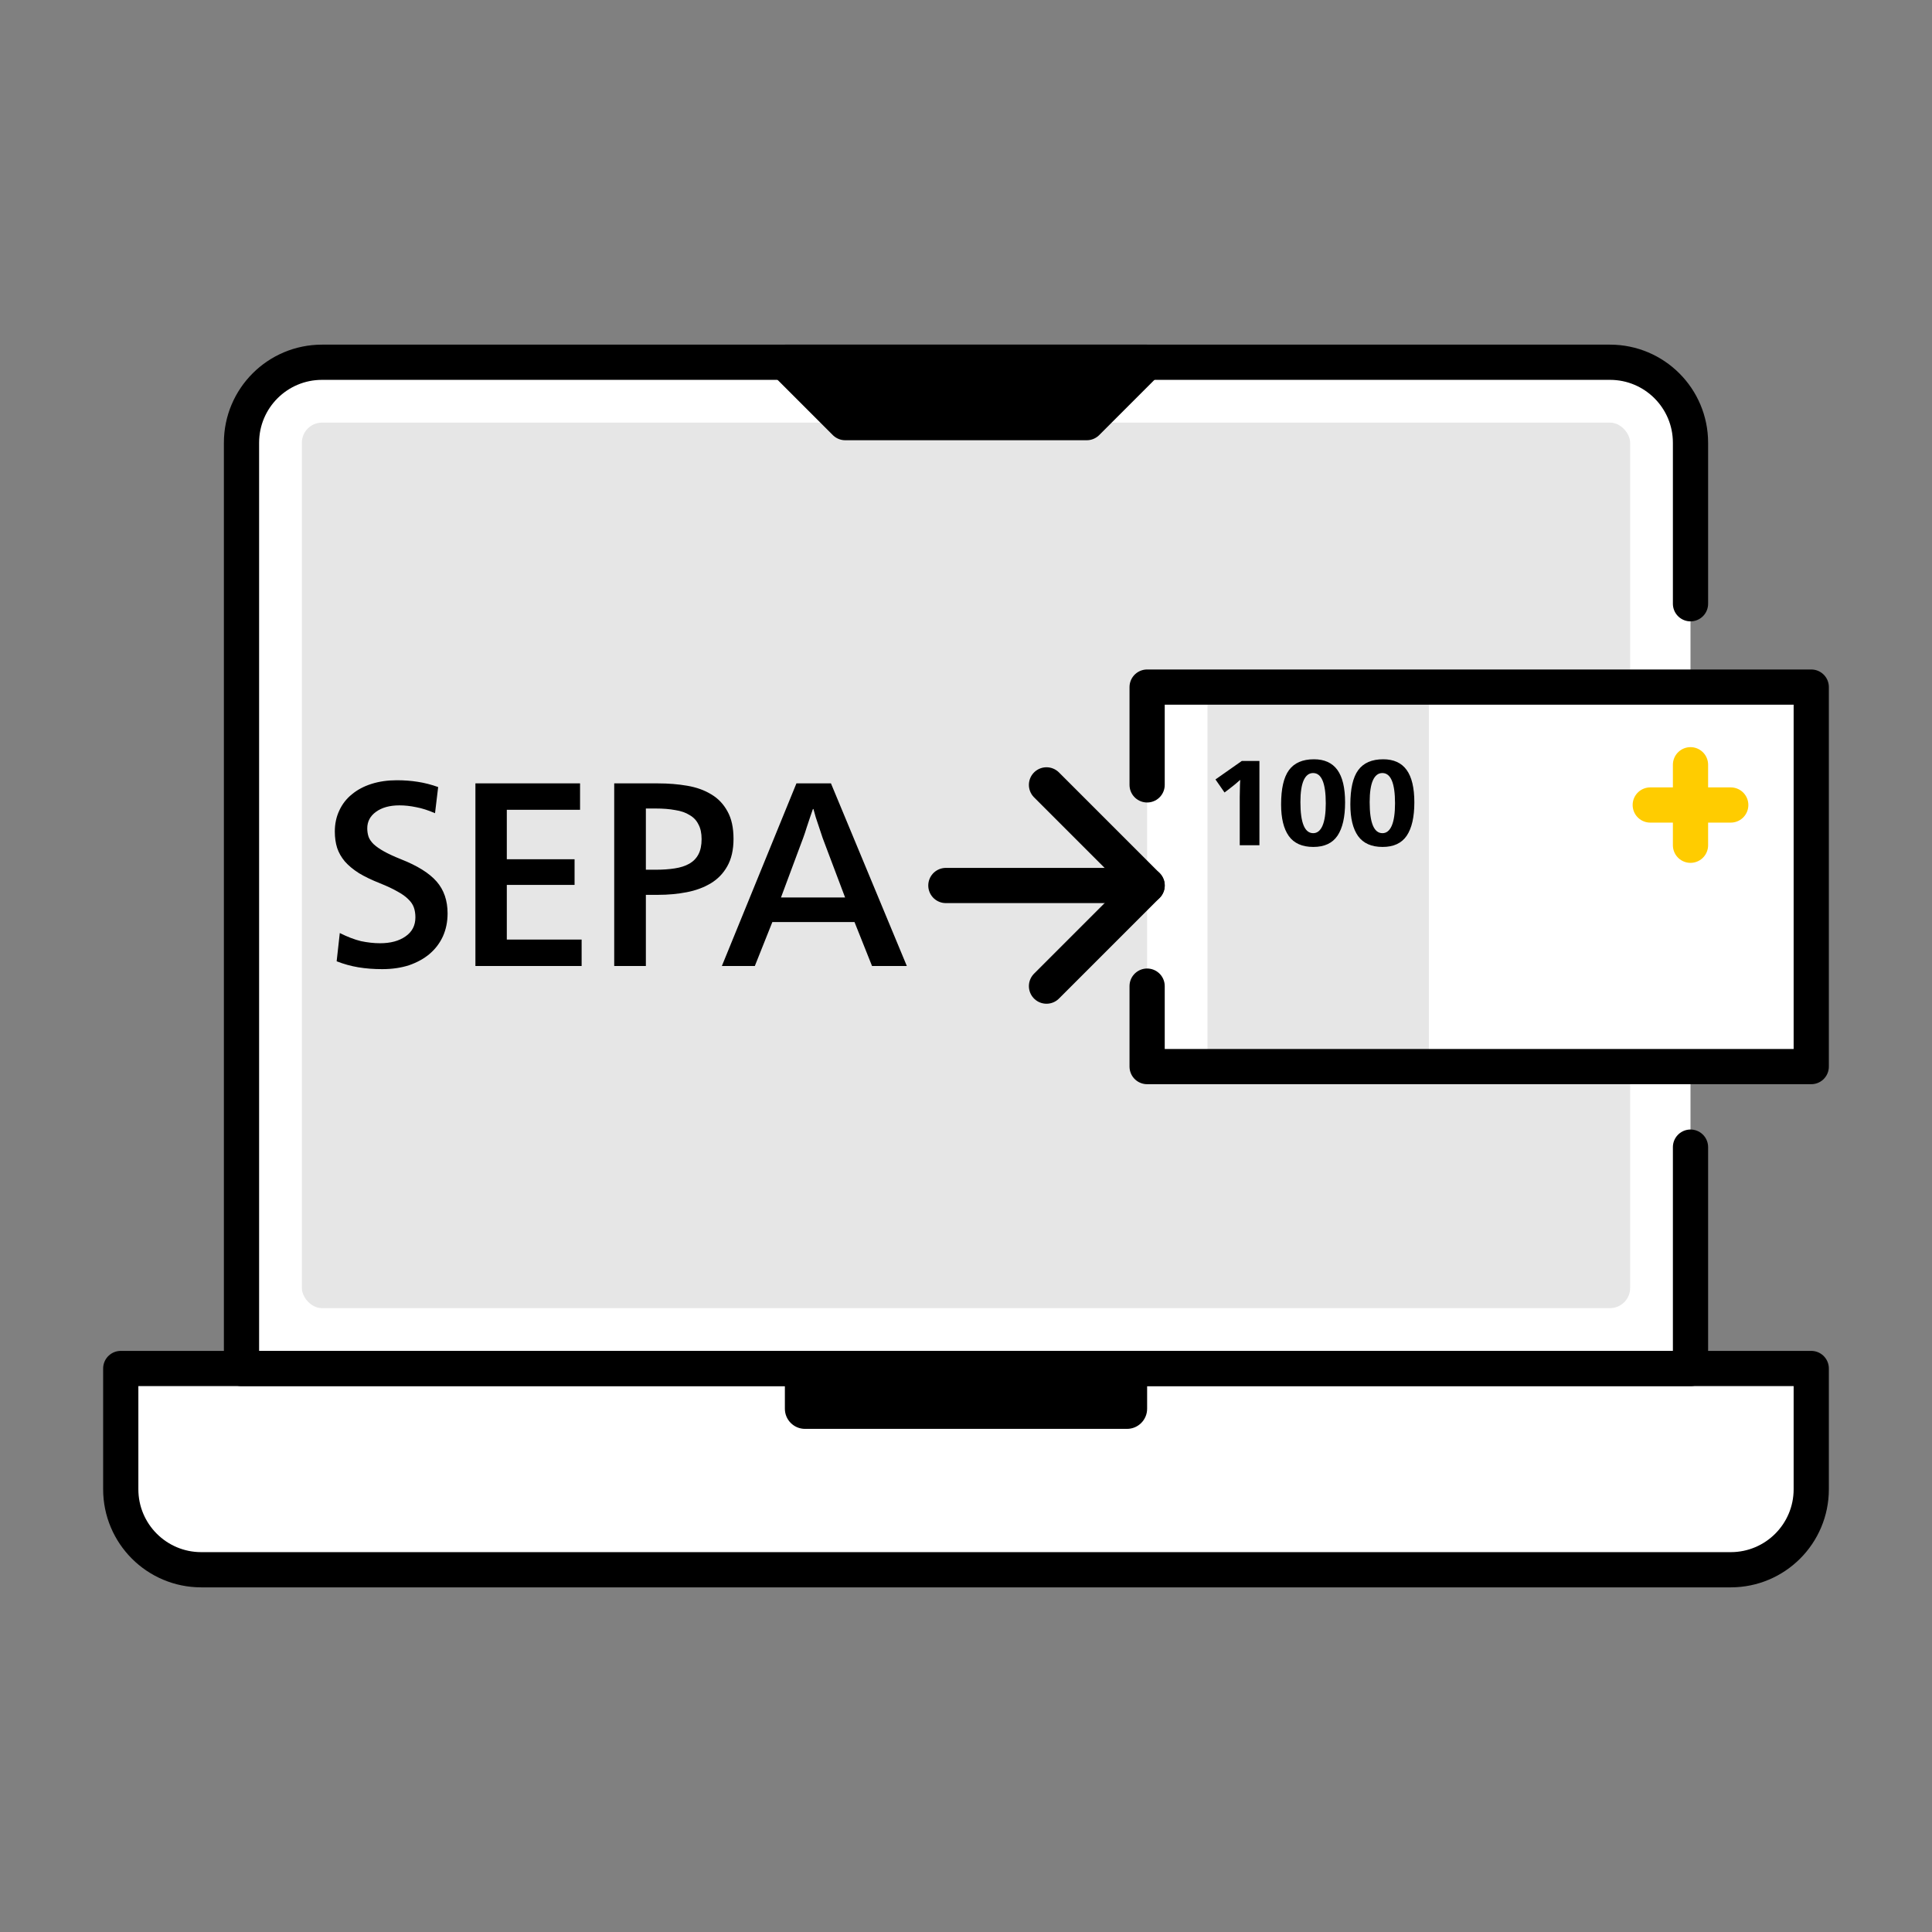 <svg width="96" height="96" viewBox="0 0 96 96" fill="none" xmlns="http://www.w3.org/2000/svg">
<rect x="0" y="0" width="96" height="96" fill="#808080" stroke="none"/>
<path d="M12 68H6V75C6 76.657 7.343 78 9 78H87C88.657 78 90 76.657 90 75V68H84V21C84 19.343 82.657 18 81 18H15C13.343 18 12 19.343 12 21V68Z" fill="white"/>
<rect x="15" y="21" width="66" height="44" rx="1" fill="black" fill-opacity="0.1"/>
<path d="M84 30V22C84 19.791 82.209 18 80 18H16C13.791 18 12 19.791 12 22V68H84V57" stroke="black" stroke-width="1.75" stroke-linecap="round" stroke-linejoin="round"/>
<path d="M6 68H90V74C90 76.209 88.209 78 86 78H10C7.791 78 6 76.209 6 74V68Z" stroke="black" stroke-width="1.75" stroke-linejoin="round"/>
<path d="M39 68H57V70C57 70.552 56.552 71 56 71H40C39.448 71 39 70.552 39 70V68Z" fill="black"/>
<path d="M54 21H42L39 18H57L54 21Z" fill="black" stroke="black" stroke-width="1.75" stroke-linecap="round" stroke-linejoin="round"/>
<path d="M57 34.141H90V52.998H57V34.141Z" fill="white"/>
<rect x="60" y="34" width="11" height="19" fill="black" fill-opacity="0.1"/>
<path d="M57 39V34.141H90V52.998H57V49" stroke="black" stroke-width="1.75" stroke-linecap="round" stroke-linejoin="round"/>
<path d="M62.58 42H61.602V39.918C61.602 39.83 61.602 39.73 61.602 39.618C61.606 39.506 61.608 39.396 61.608 39.288C61.612 39.18 61.614 39.08 61.614 38.988C61.618 38.892 61.622 38.816 61.626 38.76H61.614C61.562 38.808 61.484 38.876 61.38 38.964C61.28 39.048 61.174 39.132 61.062 39.216L60.846 39.378L60.396 38.73L61.704 37.812H62.58V42ZM65.289 37.728C65.809 37.728 66.197 37.904 66.453 38.256C66.709 38.608 66.837 39.146 66.837 39.87C66.837 40.598 66.711 41.15 66.459 41.526C66.207 41.898 65.807 42.084 65.259 42.084C64.707 42.084 64.301 41.904 64.041 41.544C63.785 41.184 63.657 40.66 63.657 39.972C63.657 39.192 63.787 38.624 64.047 38.268C64.311 37.908 64.725 37.728 65.289 37.728ZM65.247 38.412C65.043 38.412 64.887 38.532 64.779 38.772C64.671 39.012 64.617 39.374 64.617 39.858C64.617 40.886 64.829 41.4 65.253 41.4C65.453 41.4 65.607 41.276 65.715 41.028C65.823 40.776 65.877 40.406 65.877 39.918C65.877 38.914 65.667 38.412 65.247 38.412ZM68.73 37.728C69.25 37.728 69.638 37.904 69.894 38.256C70.15 38.608 70.278 39.146 70.278 39.87C70.278 40.598 70.152 41.15 69.9 41.526C69.648 41.898 69.248 42.084 68.7 42.084C68.148 42.084 67.742 41.904 67.482 41.544C67.226 41.184 67.098 40.66 67.098 39.972C67.098 39.192 67.228 38.624 67.488 38.268C67.752 37.908 68.166 37.728 68.73 37.728ZM68.688 38.412C68.484 38.412 68.328 38.532 68.22 38.772C68.112 39.012 68.058 39.374 68.058 39.858C68.058 40.886 68.27 41.4 68.694 41.4C68.894 41.4 69.048 41.276 69.156 41.028C69.264 40.776 69.318 40.406 69.318 39.918C69.318 38.914 69.108 38.412 68.688 38.412Z" fill="black"/>
<path d="M84 38V42M82 40C82.471 40 84.625 40 86 40" stroke="#FFCC00" stroke-width="1.75" stroke-linecap="round"/>
<path d="M21.616 40.408C21.278 40.261 20.966 40.161 20.68 40.109C20.394 40.048 20.117 40.018 19.848 40.018C19.363 40.018 18.973 40.126 18.678 40.343C18.392 40.551 18.249 40.824 18.249 41.162C18.249 41.309 18.271 41.448 18.314 41.578C18.357 41.699 18.44 41.821 18.561 41.942C18.691 42.063 18.864 42.185 19.081 42.306C19.298 42.427 19.579 42.557 19.926 42.696C20.741 43.017 21.33 43.385 21.694 43.801C22.058 44.217 22.24 44.746 22.24 45.387C22.24 45.803 22.162 46.184 22.006 46.531C21.85 46.869 21.629 47.159 21.343 47.402C21.066 47.636 20.728 47.822 20.329 47.961C19.93 48.091 19.484 48.156 18.99 48.156C18.574 48.156 18.18 48.126 17.807 48.065C17.443 48.004 17.083 47.905 16.728 47.766L16.884 46.362C17.265 46.553 17.616 46.687 17.937 46.765C18.266 46.834 18.583 46.869 18.886 46.869C19.406 46.869 19.826 46.756 20.147 46.531C20.476 46.306 20.641 45.989 20.641 45.582C20.641 45.4 20.615 45.235 20.563 45.088C20.511 44.941 20.416 44.802 20.277 44.672C20.147 44.542 19.969 44.416 19.744 44.295C19.519 44.165 19.233 44.031 18.886 43.892C18.47 43.727 18.119 43.558 17.833 43.385C17.547 43.203 17.313 43.008 17.131 42.8C16.958 42.592 16.832 42.371 16.754 42.137C16.676 41.894 16.637 41.621 16.637 41.318C16.637 40.937 16.711 40.59 16.858 40.278C17.005 39.957 17.213 39.689 17.482 39.472C17.751 39.247 18.076 39.073 18.457 38.952C18.838 38.831 19.259 38.77 19.718 38.77C20.082 38.77 20.429 38.796 20.758 38.848C21.096 38.9 21.434 38.987 21.772 39.108L21.616 40.408ZM28.901 48H23.623V38.926H28.823V40.239H25.183V42.696H28.55V43.97H25.183V46.687H28.901V48ZM32.704 38.926C33.215 38.926 33.696 38.965 34.147 39.043C34.606 39.121 35.005 39.264 35.343 39.472C35.681 39.671 35.95 39.953 36.149 40.317C36.348 40.672 36.448 41.127 36.448 41.682C36.448 42.228 36.344 42.683 36.136 43.047C35.937 43.402 35.663 43.684 35.317 43.892C34.97 44.1 34.572 44.247 34.121 44.334C33.67 44.421 33.198 44.464 32.704 44.464H32.093V48H30.52V38.926H32.704ZM32.093 43.216H32.587C32.934 43.216 33.245 43.194 33.523 43.151C33.809 43.108 34.051 43.03 34.251 42.917C34.45 42.804 34.602 42.648 34.706 42.449C34.81 42.25 34.862 41.998 34.862 41.695C34.862 41.4 34.81 41.158 34.706 40.967C34.611 40.768 34.463 40.612 34.264 40.499C34.073 40.378 33.835 40.295 33.549 40.252C33.272 40.2 32.947 40.174 32.574 40.174H32.093V43.216ZM45.06 48H43.331L42.46 45.816H38.378L37.507 48H35.869L39.574 38.926H41.29L45.06 48ZM41.03 42.046C40.986 41.933 40.934 41.795 40.874 41.63C40.822 41.465 40.766 41.296 40.705 41.123C40.644 40.95 40.588 40.781 40.536 40.616C40.492 40.451 40.453 40.313 40.419 40.2H40.393C40.358 40.313 40.31 40.451 40.25 40.616C40.198 40.781 40.142 40.95 40.081 41.123C40.029 41.296 39.972 41.465 39.912 41.63C39.851 41.795 39.799 41.933 39.756 42.046L38.807 44.594H41.992L41.03 42.046Z" fill="black"/>
<path d="M47 44H57" stroke="black" stroke-width="1.75" stroke-linecap="round"/>
<path d="M52 39L57 44L52 49" stroke="black" stroke-width="1.75" stroke-linecap="round" stroke-linejoin="round"/>
</svg>
